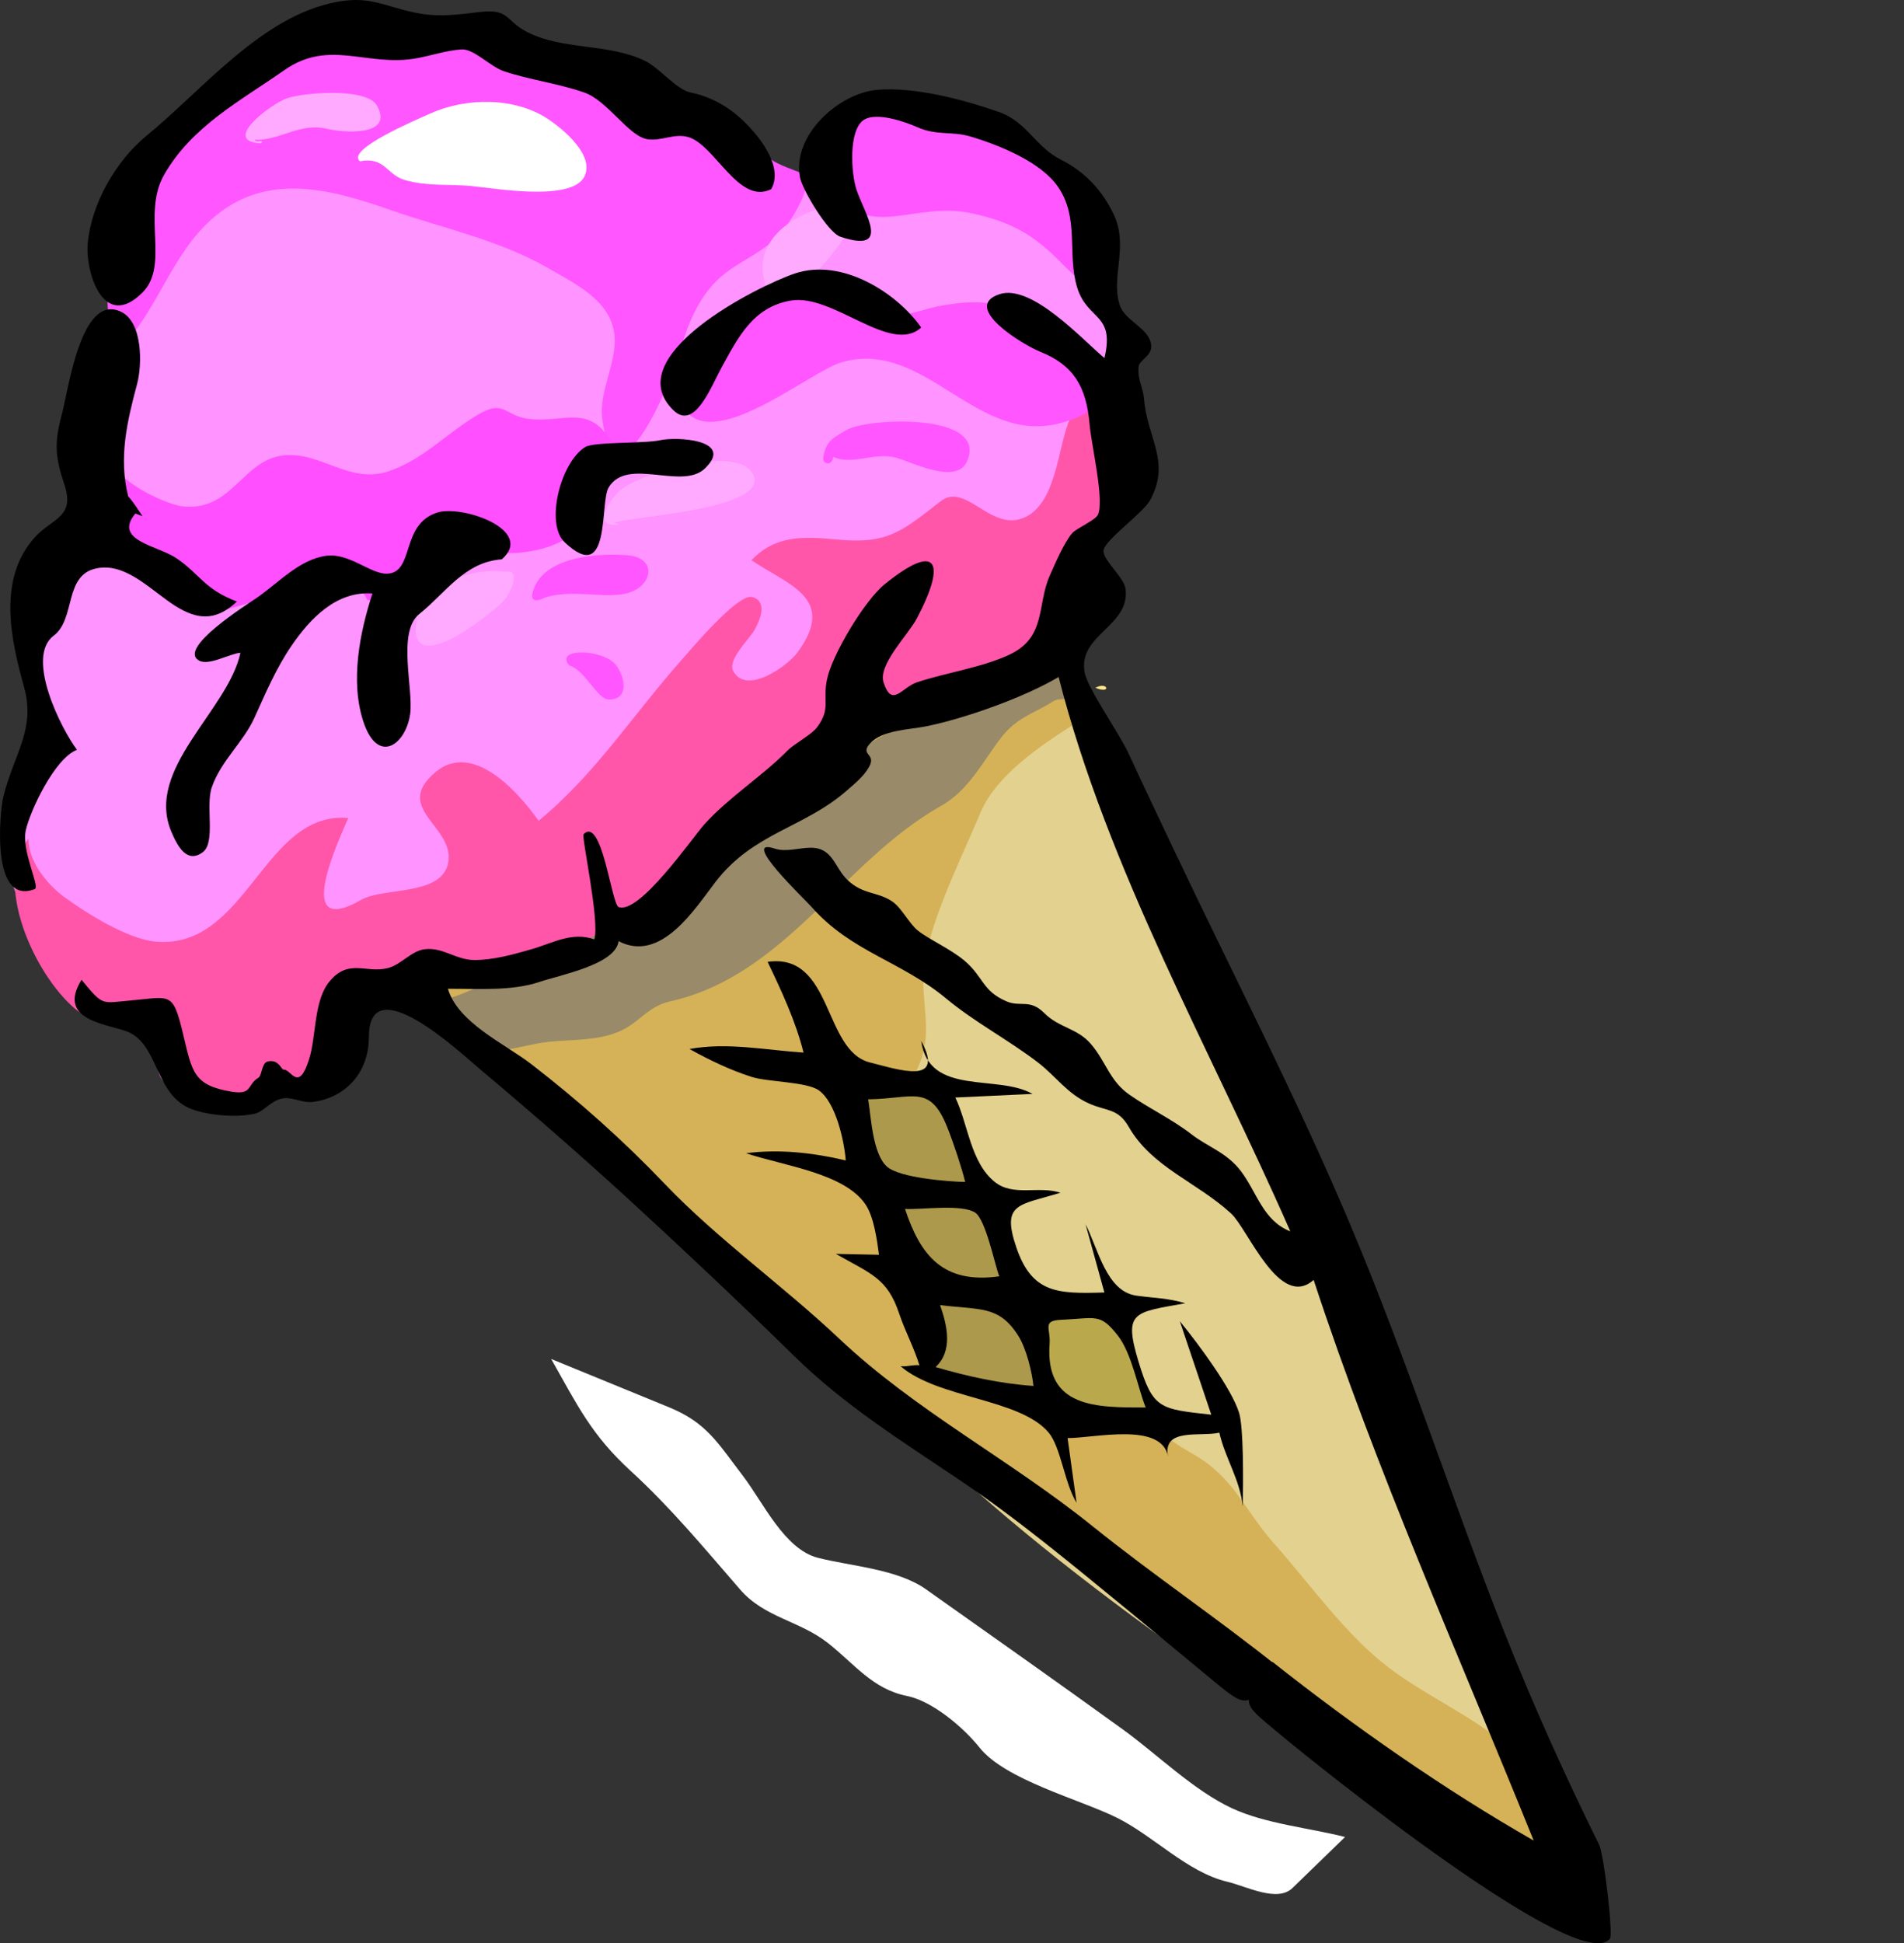 <?xml version="1.0"?><svg width="259.127" height="264.346" xmlns="http://www.w3.org/2000/svg">
 <rect width="100%" height="100%" fill="#333333" stroke="none"/>
 <title>ice cream</title>
 <g>
  <title>Layer 1</title>
  <path d="m75.014,184.864c5.352,2.192 10.704,4.386 16.056,6.578c5.104,2.091 6.601,4.829 10.043,9.329c2.751,3.597 5.64,9.992 10.221,11.146c4.584,1.155 10.785,1.515 14.693,4.28c8.942,6.328 17.896,12.638 26.776,19.052c4.663,3.367 9.631,8.298 14.855,10.728c4.552,2.117 10.52,2.672 15.4,3.912c-2.386,2.314 -4.771,4.628 -7.157,6.942c-2.066,2.005 -6.267,-0.237 -8.87,-0.854c-5.466,-1.295 -10.004,-6.229 -15.062,-8.727c-5.052,-2.495 -15.134,-5.113 -18.656,-9.523c-2.193,-2.745 -6.415,-6.332 -9.9,-7.028c-4.67,-0.933 -7.148,-4.384 -10.756,-7.212c-3.863,-3.029 -8.617,-3.446 -11.907,-7.237c-4.842,-5.58 -9.464,-11.172 -14.912,-16.154c-5.35,-4.896 -7.25,-8.923 -10.824,-15.232" id="path5" fill="#ffffff"/>
  <path d="m149.082,93.563c2.233,0.939 1.703,-0.946 0,0" id="path7" fill="#FFE68C"/>
  <path d="m137.47,97.718c-0.05,-0.67 -1.583,-1.228 -0.245,-1.1c-3.239,-1.774 -10.057,1.217 -6.967,5.623c-0.244,-0.489 -0.489,-0.978 -0.733,-1.467c-0.677,0.935 0.462,0.005 0.489,-0.734c-3.969,2.834 -3.056,6.536 0.244,9.412c-0.204,-0.53 -0.408,-1.059 -0.611,-1.589c-3.595,10.276 17.751,9.97 21.022,0.366c3.368,-9.888 -11.784,-5.74 -3.544,-1.222c-0.326,-0.489 -0.651,-0.978 -0.978,-1.467c-1.088,3.028 -6.131,6.238 -9.289,6.111c0.407,0.163 0.814,0.327 1.222,0.49c-1.626,-1.283 -3.445,-1.824 -5.133,-2.934c0.122,0.367 0.244,0.734 0.366,1.101c0.601,-2.729 -1.763,-3.246 -1.833,-5.256c-0.087,-2.501 2.896,-2.92 1.1,-5.744c-0.183,0.603 -0.031,1.443 -0.121,1.955c0.757,-1.27 1.4,-1.662 3.422,-1.955c-0.922,-0.283 -0.438,-0.351 -0.734,-0.856c1.68,1.218 2.226,1.026 2.323,-0.734" id="path21" fill="#FFE68C"/>
  <path d="m169.003,192.564c-9.012,-1.401 -6.339,6.823 -5.562,11.489c0.533,3.199 1.145,4.815 4.218,5.866c2.239,0.766 5.933,-0.213 5.745,-1.345c2.058,-2.798 5.506,-2.237 6.599,-5.378c-0.033,0.114 -0.348,0.935 -0.488,1.102c1.863,-3.436 1.706,-8.597 -2.078,-10.146c-5.118,-2.094 -4.729,2.819 -2.323,5.745c-0.325,-0.733 -0.651,-1.468 -0.977,-2.201c-0.078,1.163 0.136,2.462 0.366,3.668c0.146,-0.168 0.396,-0.614 0.61,-0.734c-0.028,-0.11 0.013,-0.191 0.124,-0.243c-0.163,0.488 -0.327,0.978 -0.49,1.466c0.53,-0.488 1.06,-0.978 1.59,-1.466c-2.874,1.113 -6.435,3.395 -7.7,6.355c0.594,-0.663 1.342,-1.188 1.955,-1.834c-0.488,0 -0.978,0 -1.466,0c0.152,-0.176 0.426,0.157 0.488,0.122c-0.448,-0.163 -0.896,-0.326 -1.344,-0.489c0.407,0.57 0.814,1.142 1.222,1.712c-1.458,-3.368 -1.441,-6.643 -3.789,-9.656c-0.041,0.652 -0.081,1.305 -0.122,1.957c0.118,-0.262 7.819,-8.561 3.422,-5.99" id="path31" fill="#FFE68C"/>
  <path d="m54.847,133.041c26.9,22.045 51.666,46.506 77.732,69.538c24.229,21.408 53.674,38.908 80.06,57.574c-3.089,-23.262 -13.174,-44.78 -21.226,-66.77c-6.35,-17.342 -13.896,-33.706 -21.678,-50.482c-6.377,-13.749 -12.755,-27.497 -19.132,-41.246c-1.844,-3.975 -3.688,-7.95 -5.532,-11.925c-1.758,-3.79 -4.405,-0.924 -8.09,0.41c-9.244,3.347 -19.231,5.45 -26.436,12.258c-3.748,3.542 -7.771,6.932 -11.295,10.699c-3.287,3.514 -6.952,9.42 -11.273,11.566c-5.072,2.518 -11.118,7.044 -16.629,8.255c-4.472,0.983 -11.888,0.189 -16.501,0.123" id="path45" fill="#E3D18F"/>
  <path d="m57.046,135.242c3.439,-3.252 6.581,-2.243 11.062,-2.628c5.755,-0.496 11.01,-2.353 15.95,-5.317c8.637,-5.182 15.546,-13.257 23.04,-19.922c6.106,-5.431 14.836,-10.637 22.374,-14.229c9.312,-4.436 12.853,-2.793 18.144,4.45c-5.063,3.212 -11.882,7.464 -14.178,12.956c-2.468,5.901 -6.417,13.701 -7.579,20.168c-0.739,4.115 0.758,8.089 -0.122,12.098c-1.017,4.636 -5.057,8.093 -5.622,12.896c-0.651,5.523 4.346,9.96 8.351,12.85c6.323,4.563 11.342,10.015 19.149,12.023c4.872,1.254 6.815,1.528 7.761,7.211c0.97,5.825 2.242,7.291 7.029,10.021c5.559,3.17 6.909,7.552 10.999,12.162c4.929,5.555 9.652,12.304 15.522,16.807c6.734,5.166 15.549,8.144 20.483,15.438c2.461,3.638 9.102,14.924 2.006,15.974c-6.287,0.93 -14.928,-10.611 -20.473,-13.079c-6.18,-2.75 -12.025,-7.841 -17.168,-12.091c-22.537,-18.621 -45.993,-35.336 -67.717,-54.642c-7.956,-7.07 -16.21,-13.891 -24.047,-21.076c-4.187,-3.84 -8.552,-7.474 -12.742,-11.314c-3.749,-3.439 -7.504,-8.721 -12.222,-10.756" id="path47" fill="#D5B258"/>
  <path d="m83.181,12.162c-4.984,-2.372 -9.969,-4.744 -14.954,-7.116c-4.682,-2.228 -9.88,-1.191 -15.023,-1.1c-10.351,0.183 -19.958,5.136 -27.958,12.127c-4.127,3.606 -7.396,9.179 -10.833,13.445c-4.502,5.588 -0.151,5.654 0.811,12.223c1.091,7.452 -2.023,18.84 -3.667,26.4c-1.451,6.671 -6.823,10.958 -7.517,17.845c-0.399,3.967 1.285,7.8 2.308,11.618c1.294,4.827 -3.274,9.585 -5.641,13.781c-2.445,4.336 5.509,19.911 8.405,23.247c3.96,4.561 10.71,0.798 11.703,6.226c0.712,3.895 -0.038,6.615 3.819,7.585c2.479,0.623 5.01,1.138 7.579,0.979c2.254,-0.14 4.507,-0.779 6.6,-1.588c6.188,-2.392 6.648,-4.247 7.949,-10.577c1.122,-5.464 22.772,-5.867 27.542,-7.808c3.871,-1.576 10.276,-2.778 13.294,-5.694c4.919,-4.753 9.838,-9.505 14.757,-14.258c6.607,-6.383 14.72,-10.4 23.097,-13.965c5.393,-2.294 10.784,-4.589 16.177,-6.883c3.516,-1.496 5.575,-10.256 6.317,-13.719c0.997,-4.655 4.184,-6.889 3.688,-11.839c-0.339,-3.385 -0.677,-6.77 -1.016,-10.154c-0.258,-2.575 1.818,-3.497 1.862,-5.693c0.067,-3.411 -3.711,-8.743 -4.585,-12.449c-1.896,-8.04 -2.152,-9.073 -8.869,-13.814c-4.728,-3.336 -9.772,-4.57 -15.296,-6.366c-6.822,-2.219 -9.623,0.718 -12.301,6.662c-5.038,11.173 -21.925,-6.366 -28.248,-9.115" id="path49" fill="#ff93ff"/>
  <path d="m15.001,48.706c5.769,-4.814 7.68,-12.809 12.955,-18.089c7.5,-7.507 16.584,-5.068 25.301,-2.016c7.048,2.467 14.596,4.017 21.146,7.761c3.929,2.246 8.458,4.425 9.167,8.799c0.633,3.907 -2.175,8.036 -1.59,11.979c1.667,11.24 7.519,-1.328 9.167,-5.5c1.423,-3.602 2.074,-7.072 4.035,-10.389c2.983,-5.046 6.182,-5.243 10.144,-8.556c1.573,-1.315 5.017,-6.597 4.278,-8.312c0.681,0.144 1.314,0.152 1.955,0.489c-3.734,-2.506 -6.583,-1.684 -9.35,-6.111c-3.206,-5.131 -9.981,-4.512 -15.156,-5.928c-5.001,-1.368 -9.39,-4.076 -13.934,-6.601c-1.911,-1.061 -3.688,-0.096 -5.684,0.062c-3.609,0.284 -6.438,-0.059 -10.022,-0.978c-9.59,-2.456 -15.774,-1.201 -24.323,4.157c-5.628,3.527 -14.838,9.643 -17.111,16.133c-2.369,6.762 -1.193,16.267 -0.978,23.1" id="path51" fill="#ff56ff"/>
  <path d="m16.102,61.418c-2.898,2.824 6.061,7.146 8.677,7.455c6.772,0.799 8.145,-6.213 13.689,-6.905c5.146,-0.642 9.011,3.943 14.423,2.139c4.697,-1.566 7.979,-5.239 12.161,-7.7c3.714,-2.186 3.546,0.273 7.15,0.611c4.663,0.437 8.076,-2.015 11,3.117c2.271,3.985 -4.4,5.811 -4.4,9.961c0,4.021 -6.427,5.118 -9.288,5.133c-5.995,0.033 -8.279,-0.909 -13.567,3.056c-2.065,1.549 -4.178,3.922 -5.989,3.3c-2.379,-6.194 -18.683,2.746 -23.712,1.833c-4.697,-0.852 -9.693,-8.659 -12.039,-13.018c-1.983,-3.683 2.909,-5.619 1.895,-8.982" id="path53" fill="#ff4fff"/>
  <path d="m3.879,114.096c-0.034,3.088 2.548,6.233 4.889,7.944c2.92,2.134 8.569,5.706 12.406,6.05c12.471,1.119 14.689,-17.838 26.217,-16.805c-1.283,3.035 -7.662,16.524 1.772,11.122c3.07,-1.758 11.083,-0.471 11.856,-5.133c0.809,-4.882 -7.621,-7.279 -1.772,-12.223c5.083,-4.297 11.273,2.672 14.056,6.6c7.616,-6.229 12.788,-14.332 19.239,-21.625c1.37,-1.549 7.902,-9.382 9.851,-8.808c2.136,0.629 1.032,3.154 0.305,4.461c-0.72,1.297 -3.798,4.095 -2.872,5.684c1.881,3.226 7.421,-0.865 8.678,-2.566c5.542,-7.503 -1.395,-9.266 -6.233,-12.59c3.273,-3.454 7.176,-3.226 11.611,-2.811c6.892,0.645 8.7,-0.984 14.117,-5.195c3.497,-2.718 6.913,4.367 11.551,2.139c4.096,-1.967 4.396,-8.962 5.805,-12.711c1.015,-2.701 2.747,-2.616 4.827,-0.795c2.72,2.38 2.402,4.177 1.957,7.517c-1.042,7.81 -3.937,16.771 -9.289,22.611c-6.565,7.164 -16.307,9.999 -25.667,11.168c-3.1,0.387 -8.045,5.849 -10.67,7.758c-3.895,2.832 -7.833,5.859 -11.208,9.307c-4.272,4.365 -7.478,10.445 -13.445,12.834c-7.864,3.148 -17.388,4.712 -25.728,6.234c-10.742,1.958 -15.069,19.33 -26.95,16.622c-4.982,-1.136 -6.372,-6.053 -8.679,-9.901c-2.787,-4.648 -6.703,-0.685 -10.328,-3.787c-5.623,-4.813 -11.147,-17.262 -6.296,-23.101" id="path55" fill="#ff56aa"/>
  <path d="m112.903,25.362c-3.645,-5.203 4.769,-11.993 9.533,-12.712c4.315,-0.651 5.79,2.594 9.044,4.768c6.539,4.368 21.055,5.979 18.456,17.6c-1.202,5.375 -3.025,3.199 -5.866,0.367c-3.597,-3.585 -6.585,-5.215 -11.734,-6.355c-8.115,-1.799 -14.296,4.116 -19.433,-3.668" id="path57" fill="#ff56ff"/>
  <path d="m109.848,38.317c4.08,-2.753 6.148,1.587 9.105,3.361c3.538,2.124 5.764,0.542 8.984,-0.061c4.453,-0.834 8.77,-0.88 12.467,2.078c2.605,2.084 4.533,4.963 6.478,7.639c2.58,3.551 2.592,4.626 -1.956,6.05c-11.928,3.734 -18.744,-11.342 -30.311,-8.128c-4.44,1.234 -17.995,12.877 -21.756,5.928c-2.729,-5.042 6.215,-12.457 9.534,-14.667c1.826,-1.217 6.912,-3.982 7.455,-2.2" id="path59" fill="#ff56ff"/>
  <path d="m83.57,71.074c3.381,-0.917 21.741,-1.915 18.822,-6.723c-2.375,-3.913 -15.545,0.082 -18.089,2.445c-1.796,1.668 -3.679,5.165 0.122,4.521c0.169,0.115 -0.838,-0.201 -0.855,-0.243" id="path61" fill="#ffaaff"/>
  <path d="m68.902,77.796c-4.198,-0.629 -11.481,1.405 -12.222,6.478c-0.581,3.973 1.312,4.119 4.399,2.812c1.752,-0.742 6.426,-4.097 7.578,-5.5c1.349,-1.645 1.89,-4.259 0.245,-3.79" id="path63" fill="#ffaaff"/>
  <path d="m74.035,81.34c3.781,-1.353 8.533,0.278 11.611,-0.734c3.248,-1.067 3.742,-4.741 -0.244,-5.072c-3.784,-0.313 -11.003,0.092 -12.711,4.461c-0.925,2.365 0.92,1.586 1.344,1.345" id="path65" fill="#ff56ff"/>
  <path d="m77.458,90.507c2.233,0.678 3.804,4.603 5.377,4.645c2.861,0.075 2.208,-3.166 0.979,-4.706c-1.731,-2.168 -8.403,-2.356 -6.356,0.061" id="path67" fill="#ff56ff"/>
  <path d="m113.391,62.151c2.665,1.216 5.616,-0.737 8.618,0.123c2.252,0.646 8.157,3.696 9.595,0.489c2.986,-6.659 -13.452,-5.951 -16.379,-4.278c-2.191,1.252 -2.869,1.734 -3.178,3.789c-0.134,0.893 1.227,1.179 1.344,-0.123" id="path69" fill="#ff56ff"/>
  <path d="m61.324,139.151c3.305,5.219 6.65,3.806 11.733,2.813c3.835,-0.749 8.006,-0.08 11.611,-1.833c2.461,-1.197 3.589,-3.251 6.539,-3.911c15.707,-3.516 23.485,-19.062 36.85,-26.584c3.79,-2.133 5.633,-5.963 8.19,-9.289c2.198,-2.86 4.654,-3.346 7.088,-4.95c1.138,-0.75 3.086,0.549 2.629,-2.2c-0.639,-3.837 -3.835,-1.971 -6.54,-1.222c-19.326,5.349 -32.41,16.77 -48.298,28.326c-6.591,4.794 -12.821,9.378 -20.758,11.58c-3.497,0.971 -10.559,6.101 -13.323,3.483c2.881,1.725 4.417,5.31 7.334,6.601c-0.943,-0.991 -2.05,-2.028 -3.055,-2.814" id="path71" fill="#998A69"/>
  <path d="m34.68,19.006c3.331,0.181 6.121,-2.409 9.899,-1.466c1.94,0.484 9.145,1.122 6.723,-3.178c-1.422,-2.524 -10.159,-1.75 -12.283,-0.978c-2.227,0.809 -8.999,5.889 -3.485,6.111c0.568,-0.644 -0.691,0.044 -0.854,-0.489" id="path73" fill="#ffaaff"/>
  <path d="m48.979,21.939c3.485,-0.635 3.551,1.818 6.172,2.567c3.018,0.862 5.814,0.512 8.923,0.794c3.001,0.272 13.724,2.2 15.46,-1.284c1.435,-2.877 -2.875,-6.44 -4.929,-7.809c-4.575,-3.049 -11.239,-2.944 -16.092,-0.747c-1.862,0.844 -11.485,4.886 -9.534,6.479" id="path75" fill="#ffffff"/>
  <path d="m113.758,27.928c-4.516,0.475 -10.738,4.005 -9.9,9.411c0.637,4.109 2.406,3.759 5.133,1.711c2.044,-1.534 11.381,-11.75 4.767,-11.122" id="path77" fill="#ffaaff"/>
  <path d="m125.37,44.551c-4.147,3.771 -11.962,-4.627 -17.723,-3.667c-5.155,0.859 -7.209,5.043 -9.411,9.044c-1.486,2.702 -3.707,8.692 -6.6,5.867c-7.537,-7.36 11.582,-16.938 16.567,-18.601c6.43,-2.142 13.901,2.685 17.167,7.357" id="path79"/>
  <path d="m104.959,25.728c-4.408,2.225 -7.651,-6.048 -11.306,-7.089c-1.891,-0.538 -3.613,0.575 -5.5,0.306c-2.587,-0.369 -5.454,-5.248 -8.617,-6.355c-3.564,-1.248 -7.358,-1.7 -10.946,-2.895c-1.85,-0.616 -4.104,-3.093 -5.799,-2.972c-2.049,0.146 -3.876,0.773 -5.867,1.161c-6.888,1.343 -12.021,-2.681 -18.21,1.65c-5.955,4.166 -12.598,7.626 -16.38,14.239c-3.047,5.329 0.773,12.298 -2.933,16.011c-5.332,5.343 -7.819,-2.798 -7.456,-6.722c0.492,-5.32 3.794,-11.162 8.031,-14.626c7.632,-6.242 15.687,-16.288 25.826,-18.167c3.028,-0.561 4.73,-0.197 7.578,0.648c4.465,1.324 6.245,1.431 11.657,0.747c4.41,-0.557 3.588,1.082 6.677,2.676c4.865,2.51 11.041,1.53 16.011,3.911c2.109,1.011 4.282,3.936 6.295,4.339c1.983,0.396 3.936,1.299 5.561,2.505c2.699,2.003 7.355,7.17 5.378,10.633" id="path81"/>
  <path d="m96.158,63.495c-3.03,3.479 -10.696,-1.511 -13.323,2.812c-1.245,2.048 0.367,13.474 -5.988,7.455c-2.701,-2.558 -0.518,-10.958 2.811,-12.956c1.215,-0.729 7.925,-0.44 10.145,-0.917c2.401,-0.515 9.89,-0.053 6.355,3.606" id="path83"/>
  <path d="m130.015,149.297c1.753,3.645 2.059,8.832 5.376,11.489c2.532,2.028 5.965,0.479 8.923,1.466c-5.599,1.73 -8.084,1.328 -5.988,7.454c2.13,6.228 5.591,6.316 11.978,6.112c-0.855,-3.097 -1.711,-6.192 -2.566,-9.289c1.745,3.446 2.847,9.139 6.906,9.717c2.254,0.322 4.462,0.341 6.66,1.04c-7.028,1.267 -8.429,1.087 -6.355,7.945c1.959,6.48 2.913,6.434 9.901,7.211c-1.426,-4.237 -2.853,-8.475 -4.278,-12.712c2.577,3.147 7.053,9.191 8.066,12.466c0.611,1.975 0.572,9.271 0.489,12.712c-0.343,-3.586 -2.396,-6.557 -3.179,-10.021c-2.508,0.604 -7.837,-0.749 -6.967,3.299c-0.83,-4.84 -10.114,-2.53 -13.688,-2.565c0.407,2.933 0.815,5.866 1.223,8.799c-1.604,-2.54 -2.147,-7.574 -3.79,-9.532c-3.917,-4.669 -15.044,-4.62 -20.167,-9.045c0.901,0.104 1.669,-0.222 2.568,-0.121c-0.735,-2.42 -1.955,-4.639 -2.751,-7.029c-1.613,-4.843 -3.849,-5.403 -8.617,-8.127c1.956,0.04 3.912,0.081 5.867,0.121c-0.267,-1.998 -0.687,-5.149 -1.833,-6.844c-2.896,-4.28 -11.142,-5.249 -16.257,-6.968c4.541,-0.587 9.135,-0.065 13.567,0.979c-0.205,-2.629 -1.343,-7.886 -3.667,-9.535c-1.664,-1.182 -6.975,-1.121 -9.167,-1.832c-2.988,-0.969 -5.69,-2.27 -8.434,-3.789c5.158,-0.945 10.361,0.149 15.523,0.488c-1.061,-4.26 -3.004,-8.397 -4.889,-12.344c8.922,-1.265 7.517,12.093 13.933,13.688c3.83,0.953 10.29,3.187 6.967,-2.934c1.046,7.582 10.37,4.471 15.155,7.211c-3.502,0.163 -7.006,0.327 -10.509,0.49" id="path85"/>
  <path d="m155.925,191.464c-6.714,0 -13.729,0.094 -13.077,-8.677c0.153,-2.062 -1.063,-3.138 1.549,-3.252c4.816,-0.209 5.305,-0.948 7.74,2.15c1.889,2.405 2.749,7.21 3.788,9.779" id="path87" fill="#BAA84D"/>
  <path d="m131.358,160.787c-2.301,-0.055 -8.881,-0.549 -10.633,-2.079c-1.965,-1.717 -2.183,-6.784 -2.566,-9.167c6.075,-0.059 8.378,-2.156 10.755,3.79c0.9,2.251 2.001,5.618 2.444,7.456" id="path89" fill="#AD994B"/>
  <path d="m68.292,76.085c-5.081,0.369 -7.6,4.54 -11.245,7.456c-3.018,2.414 -0.762,10.242 -1.223,13.566c-0.578,4.169 -4.382,7.008 -6.356,1.101c-1.847,-5.53 -0.49,-12.239 1.223,-17.478c-4.888,-0.361 -8.461,3.375 -11,7.088c-2.141,3.131 -3.497,6.37 -5.073,9.839c-1.505,3.313 -4.572,5.861 -5.806,9.473c-0.859,2.514 0.569,7.471 -1.222,8.8c-2.138,1.586 -3.419,-0.773 -4.278,-2.811c-3.601,-8.549 7.724,-16.455 9.412,-24.322c-1.508,0.125 -4.341,1.846 -5.683,1.038c-2.825,-1.7 6.474,-7.522 7.883,-8.494c2.997,-2.068 5.843,-5.269 9.535,-5.745c3.027,-0.39 6.01,2.501 8.188,2.445c3.822,-0.099 1.798,-6.687 6.845,-8.312c3.387,-1.09 13.351,2.361 8.8,6.356" id="path91"/>
  <path d="m136.002,173.62c-7.656,1.079 -10.739,-2.838 -12.833,-9.166c2.265,0.116 7.683,-0.692 9.533,0.489c1.481,0.945 2.723,7.325 3.3,8.677" id="path93" fill="#AD994B"/>
  <path d="m140.647,188.531c-4.521,-0.311 -8.975,-1.299 -13.321,-2.566c2.385,-2.194 1.595,-5.672 0.611,-8.434c5.385,0.699 7.98,-0.018 10.634,4.155c1.137,1.787 1.889,5.005 2.076,6.845" id="path95" fill="#AD994B"/>
  <path d="m17.446,67.529c0.749,0.788 1.315,1.807 1.956,2.688c-0.326,-0.122 -0.653,-0.244 -0.979,-0.366c-3.076,3.706 3.019,4.328 5.624,6.111c3.22,2.205 3.738,4.174 8.189,5.866c-7.154,6.819 -12.001,-5.903 -19.068,-4.521c-4.513,0.882 -2.82,6.884 -5.866,9.167c-3.915,2.932 1.087,12.796 3.177,15.522c-3.033,1.147 -6.38,8.304 -6.966,10.939c-0.625,2.81 1.968,7.715 1.223,8.006c-6.07,2.368 -4.754,-10.685 -4.278,-12.589c1.462,-5.856 4.421,-9.109 2.812,-14.912c-1.737,-6.261 -3.731,-14.675 1.527,-20.411c2.313,-2.523 5.448,-2.665 3.973,-7.089c-1.291,-3.87 -1.383,-5.699 -0.366,-9.533c0.941,-3.548 2.614,-16.378 7.944,-14.056c3.157,1.375 2.98,7.373 2.321,9.839c-1.365,5.106 -2.552,10.067 -1.223,15.339" id="path97"/>
  <path d="m173.16,226.054c11.09,8.767 23.322,17.329 35.566,24.32c-10.212,-25.317 -21.424,-50.308 -29.944,-76.266c-4.637,4.131 -8.925,-6.918 -11.245,-9.044c-4.691,-4.298 -10.764,-6.267 -13.933,-11.796c-1.462,-2.549 -3.025,-2.08 -5.439,-3.177c-2.96,-1.345 -4.448,-3.676 -6.906,-5.563c-3.927,-3.014 -8.698,-5.539 -12.466,-8.678c-6.134,-5.109 -12.951,-6.356 -18.333,-12.467c-0.916,-1.039 -9.927,-9.585 -5.012,-7.944c1.516,0.506 3.328,-0.123 4.889,-0.123c3.05,0 3.211,2.692 5.012,4.4c2.134,2.024 4.113,1.558 6.111,2.933c1.226,0.844 2.266,2.958 3.422,3.912c1.374,1.134 4.544,2.55 6.417,4.155c2.594,2.224 2.366,4.074 5.684,5.501c1.907,0.82 3.167,-0.378 5.133,1.589c2.035,2.034 4.494,2.037 6.356,4.215c2.078,2.431 2.533,5.016 5.255,6.905c2.817,1.956 5.723,3.282 8.434,5.379c2.24,1.731 4.792,2.46 6.723,5.01c2.21,2.92 3.001,6.727 6.723,8.191c-10.826,-24.65 -24.874,-49.272 -31.533,-75.414c-4.663,2.771 -12.797,5.666 -18.09,6.723c-2.259,0.451 -5.926,0.487 -7.578,2.322c-1.443,1.603 0.899,1.333 -0.123,3.178c-0.715,1.29 -1.966,2.287 -3.055,3.239c-5.811,5.085 -12.662,5.684 -17.845,12.406c-2.785,3.612 -7.413,11.094 -13.2,8.067c-0.401,3.173 -7.803,4.553 -10.817,5.562c-3.734,1.249 -8.335,0.894 -12.405,0.916c1.357,4.638 7.798,7.509 11.367,10.268c6.5,5.025 12.483,10.349 18.156,16.29c7.125,7.461 16.139,13.874 23.726,21.037c10.415,9.835 23.187,16.421 34.427,25.469c8.322,6.699 17.187,12.664 25.504,19.338c-4.702,5.592 -4.113,5.776 -9.778,1.101c-3.637,-3.002 -7.26,-6.017 -10.909,-9.004c-7.411,-6.066 -14.866,-12.29 -22.815,-17.646c-8.012,-5.398 -15.648,-10.133 -22.562,-16.901c-7.251,-7.1 -14.621,-14.06 -22.095,-20.923c-6.833,-6.274 -13.846,-12.369 -20.948,-18.336c-2.37,-1.992 -14.829,-13.651 -14.829,-4.152c0,4.823 -3.124,8.292 -7.7,8.861c-1.268,0.157 -2.729,-0.708 -4.033,-0.489c-1.597,0.268 -2.563,1.806 -3.788,2.079c-2.431,0.543 -5.703,0.276 -8.068,-0.43c-5.52,-1.648 -4.826,-8.49 -8.922,-10.571c-2.335,-1.187 -10.22,-1.384 -6.601,-7.212c2.996,3.635 2.671,3.167 6.722,2.811c5.435,-0.479 5.693,-1.27 7.09,4.523c1.252,5.192 1.386,7.016 6.6,7.883c2.893,0.481 2.08,-0.949 3.667,-1.894c0.467,-0.278 0.451,-2 1.222,-2.2c1.531,-0.398 1.889,1.128 2.2,1.1c1.038,-0.095 2.017,3.224 3.484,-1.467c0.985,-3.149 0.602,-7.899 2.75,-10.512c2.627,-3.195 4.938,-1.086 7.944,-1.834c1.8,-0.447 3.18,-2.337 5.012,-2.565c2.501,-0.313 4.259,1.466 6.783,1.466c2.592,0 5.277,-0.752 7.762,-1.466c2.867,-0.823 5.509,-2.424 8.556,-1.345c0.768,-2.477 -1.774,-13.987 -1.467,-14.3c2.502,-2.549 3.805,9.532 4.768,9.9c2.813,1.076 10.074,-9.469 11.672,-11.244c3.299,-3.666 7.977,-6.637 11.306,-10.023c0.989,-1.006 3.285,-2.167 4.033,-3.178c1.898,-2.561 0.751,-3.515 1.345,-6.478c0.674,-3.37 5.128,-10.768 7.822,-12.955c7.149,-5.805 8.537,-3.206 4.399,4.644c-1.156,2.193 -5.303,6.283 -4.521,8.678c1.15,3.526 2.484,0.682 4.521,0c4.022,-1.347 8.834,-1.993 12.65,-3.789c5.004,-2.354 3.706,-6.784 5.439,-10.695c0.721,-1.626 1.934,-4.485 3.056,-5.806c0.57,-0.672 3.238,-1.785 3.544,-2.566c0.833,-2.125 -0.934,-9.508 -1.161,-12.223c-0.437,-5.202 -2.229,-8.101 -6.723,-9.899c-2.374,-0.95 -10.791,-6.073 -5.562,-7.822c4.388,-1.467 11.305,6.193 14.301,8.677c1.466,-6.168 -2.347,-5.046 -3.729,-9.656c-1.371,-4.578 0.366,-9.398 -2.627,-13.688c-2.294,-3.289 -7.772,-5.56 -11.855,-6.784c-2.558,-0.767 -4.59,-0.091 -7.272,-1.284c-1.642,-0.729 -5.565,-2.101 -7.272,-0.978c-2.077,1.367 -1.757,7.198 -0.978,9.533c1.047,3.143 4.863,8.706 -2.2,6.356c-1.732,-0.577 -5.192,-6.439 -5.5,-8.066c-1.102,-5.805 5.365,-11.489 10.511,-11.917c5.112,-0.425 11.706,1.321 16.501,2.994c3.95,1.378 4.955,4.739 8.556,6.539c3.173,1.586 5.633,4.208 7.149,7.456c2.035,4.356 -0.446,8.472 0.795,12.283c0.71,2.18 3.98,3.124 4.277,5.378c0.208,1.577 -1.644,2.051 -1.711,3.056c-0.127,1.894 0.607,2.675 0.734,4.277c0.432,5.465 3.691,8.534 0.854,13.812c-0.947,1.762 -6.184,5.439 -6.354,6.845c-0.158,1.308 2.791,3.636 2.994,5.255c0.64,5.124 -6.52,6.174 -5.562,11.367c0.407,2.208 4.698,8.247 5.973,11.007c2.091,4.53 4.234,9.034 6.375,13.541c7.959,16.757 16.542,33.379 23.754,50.459c7.722,18.287 13.757,37.203 21.059,55.655c3.883,9.81 8.171,19.325 12.847,28.781c0.682,1.379 1.925,12.199 1.493,12.771c-4.033,5.341 -40.436,-24.019 -44.996,-27.84c-5.498,-4.599 -5.26,-3.866 -0.963,-9.803" id="path99" fill="black"/>
 </g>
</svg>